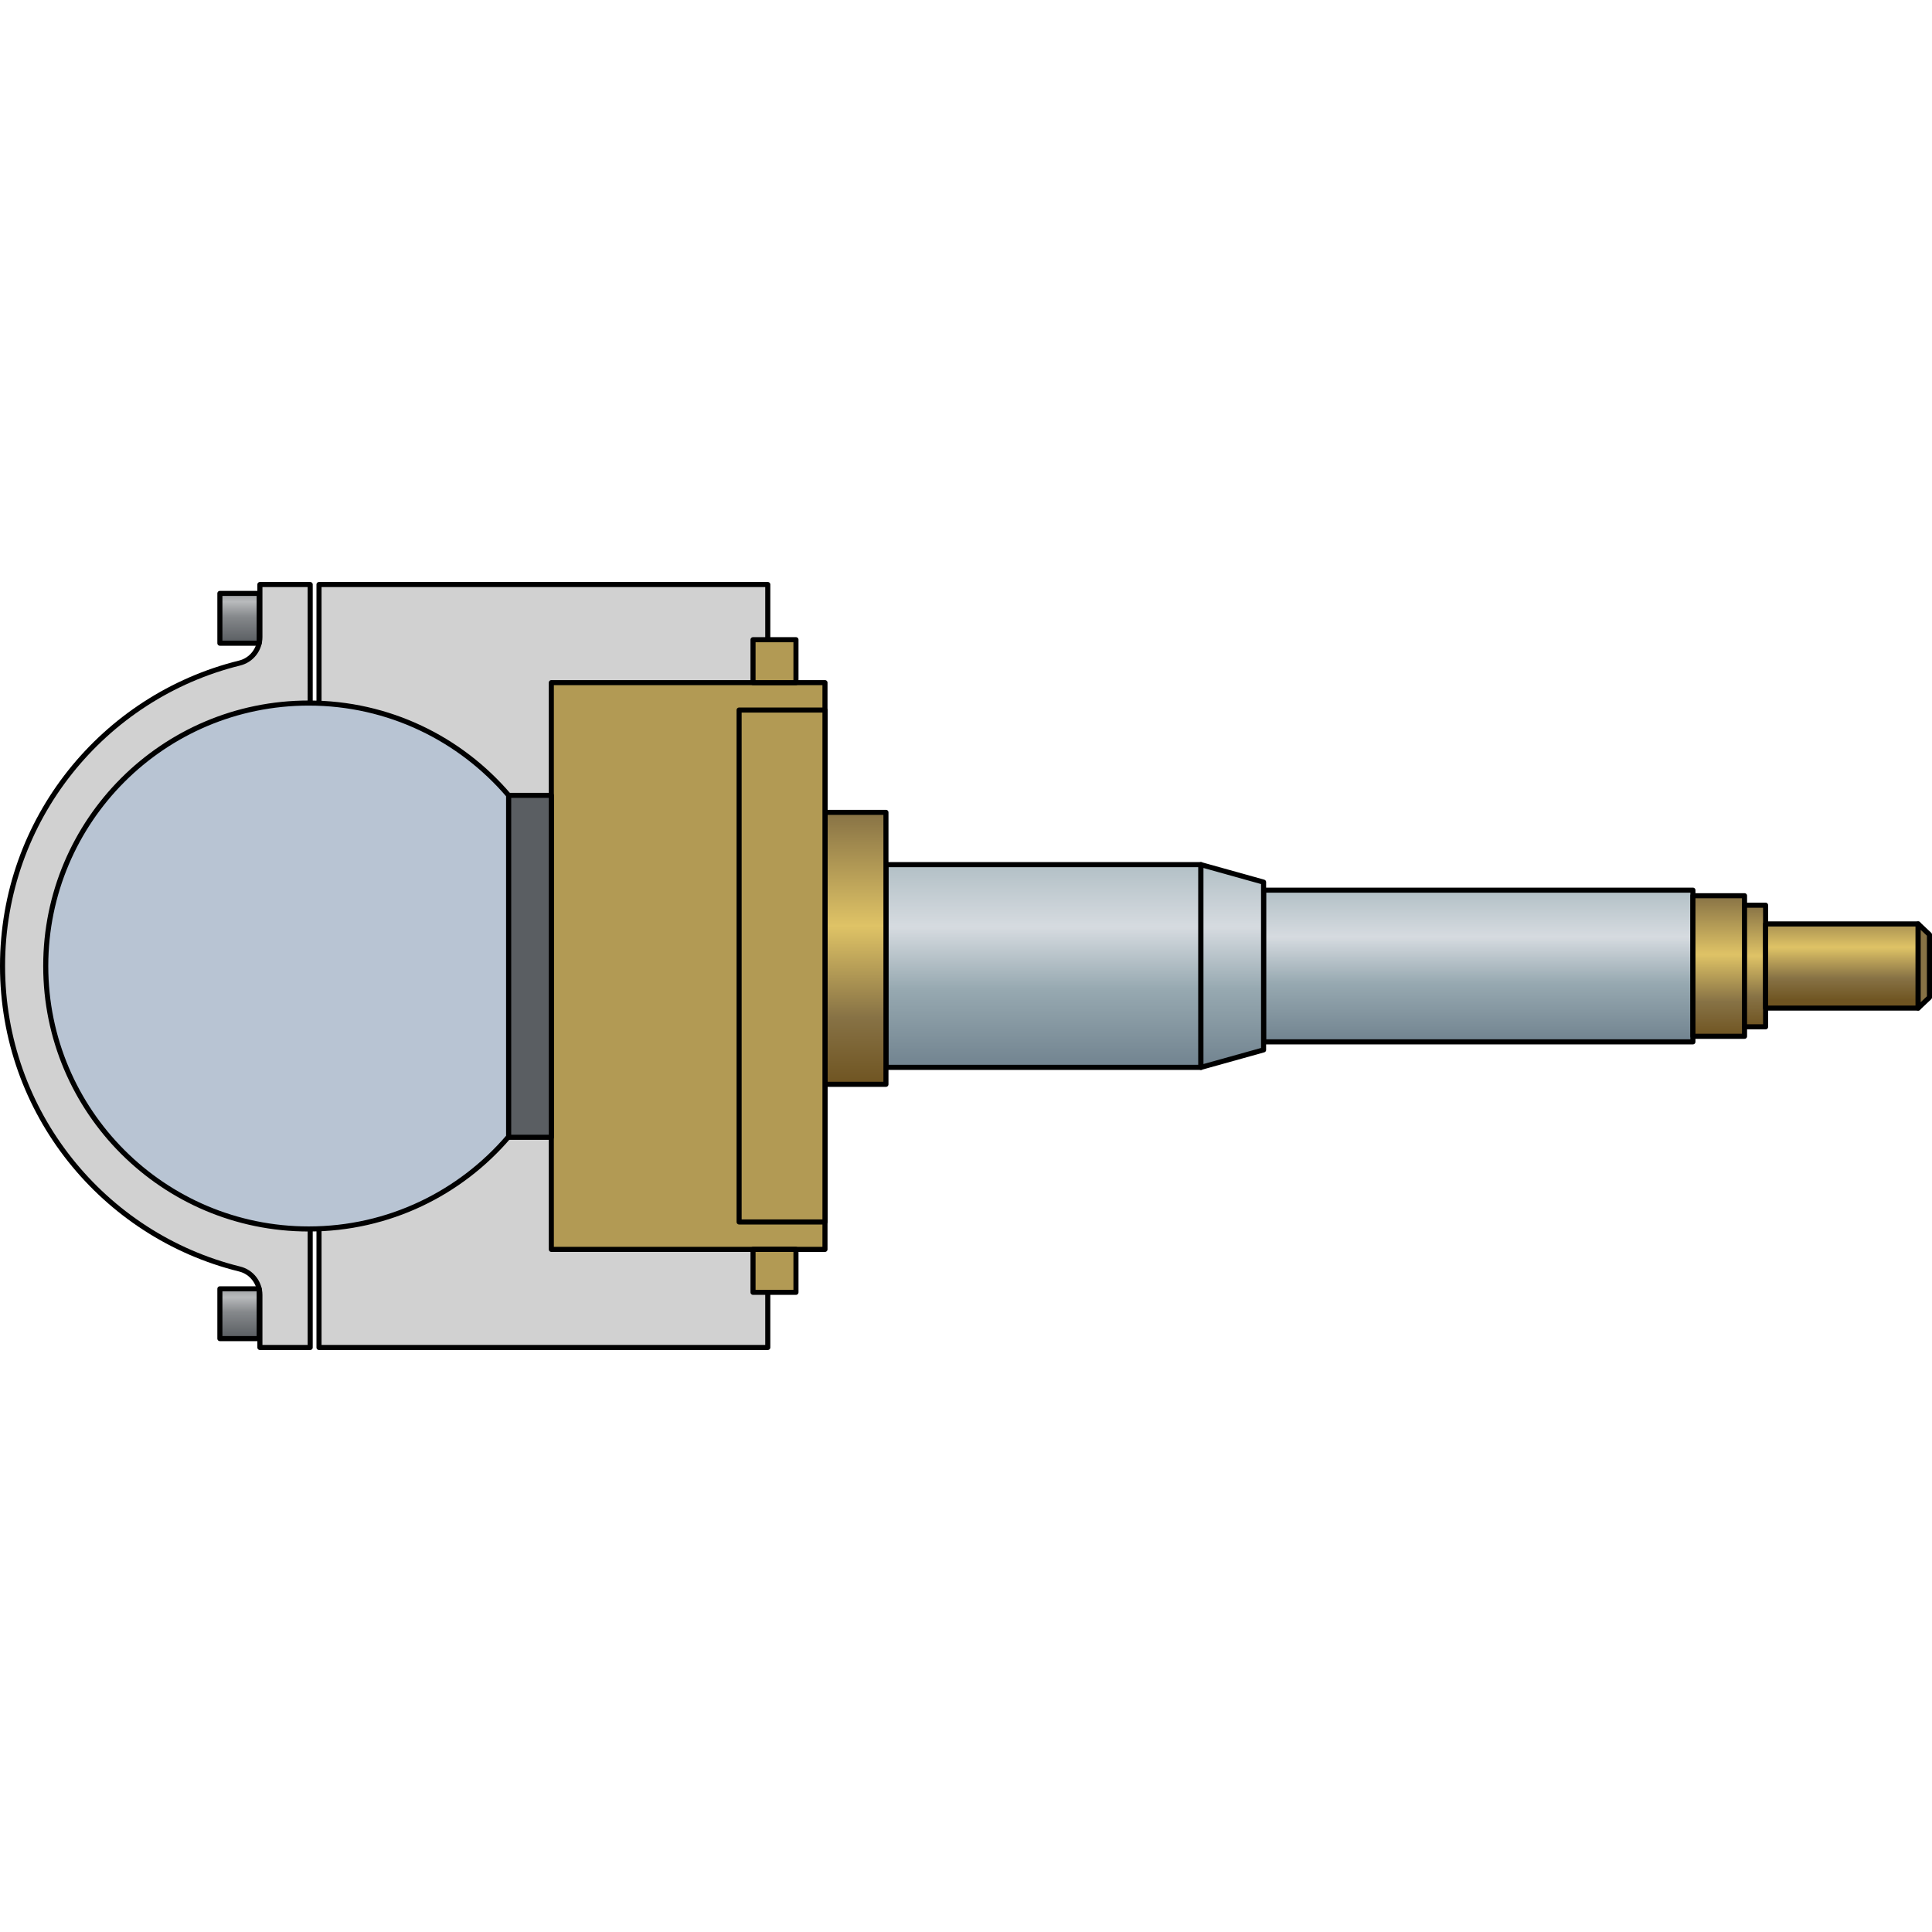 <?xml version="1.0" encoding="utf-8"?>
<!-- Created by: Science Figures, www.sciencefigures.org, Generator: Science Figures Editor -->
<svg version="1.1" id="Layer_1" xmlns="http://www.w3.org/2000/svg" xmlns:xlink="http://www.w3.org/1999/xlink" 
	 width="800px" height="800px" viewBox="0 0 380.302 151.18" enable-background="new 0 0 380.302 151.18"
	 xml:space="preserve">
<g>
	
		<rect x="62.794" y="0.5" fill="#D1D1D1" stroke="#000000" stroke-linecap="round" stroke-linejoin="round" stroke-miterlimit="10" width="88.339" height="150.18"/>
	<g>
		<linearGradient id="SVGID_1_" gradientUnits="userSpaceOnUse" x1="290.984" y1="60.662" x2="290.984" y2="90.521">
			<stop  offset="0.026" style="stop-color:#B5C2C8"/>
			<stop  offset="0.308" style="stop-color:#D6DBE0"/>
			<stop  offset="0.613" style="stop-color:#97A9B1"/>
			<stop  offset="1" style="stop-color:#71838F"/>
		</linearGradient>
		
			<rect x="248.727" y="60.662" fill="url(#SVGID_1_)" stroke="#000000" stroke-linecap="round" stroke-linejoin="round" stroke-miterlimit="10" width="84.514" height="29.859"/>
		<linearGradient id="SVGID_2_" gradientUnits="userSpaceOnUse" x1="205.393" y1="55.639" x2="205.393" y2="95.545">
			<stop  offset="0.026" style="stop-color:#B5C2C8"/>
			<stop  offset="0.308" style="stop-color:#D6DBE0"/>
			<stop  offset="0.613" style="stop-color:#97A9B1"/>
			<stop  offset="1" style="stop-color:#71838F"/>
		</linearGradient>
		<polygon fill="url(#SVGID_2_)" stroke="#000000" stroke-linecap="round" stroke-linejoin="round" stroke-miterlimit="10" points="
			174.393,95.545 236.393,95.545 236.393,55.639 174.393,55.639 		"/>
		<linearGradient id="SVGID_3_" gradientUnits="userSpaceOnUse" x1="168.393" y1="45.348" x2="168.393" y2="98.878">
			<stop  offset="0" style="stop-color:#877245"/>
			<stop  offset="0.418" style="stop-color:#DFC366"/>
			<stop  offset="0.755" style="stop-color:#877245"/>
			<stop  offset="1" style="stop-color:#6F5421"/>
		</linearGradient>
		
			<rect x="162.393" y="45.348" fill="url(#SVGID_3_)" stroke="#000000" stroke-linecap="round" stroke-linejoin="round" stroke-miterlimit="10" width="12" height="53.53"/>
		
			<rect x="108.525" y="19.813" fill="#B29A54" stroke="#000000" stroke-linecap="round" stroke-linejoin="round" stroke-miterlimit="10" width="53.868" height="111.559"/>
		
			<rect x="145.488" y="25.209" fill="#B29A54" stroke="#000000" stroke-linecap="round" stroke-linejoin="round" stroke-miterlimit="10" width="16.905" height="100.766"/>
		<linearGradient id="SVGID_4_" gradientUnits="userSpaceOnUse" x1="242.56" y1="55.639" x2="242.56" y2="95.545">
			<stop  offset="0.026" style="stop-color:#B5C2C8"/>
			<stop  offset="0.308" style="stop-color:#D6DBE0"/>
			<stop  offset="0.613" style="stop-color:#97A9B1"/>
			<stop  offset="1" style="stop-color:#71838F"/>
		</linearGradient>
		<polygon fill="url(#SVGID_4_)" stroke="#000000" stroke-linecap="round" stroke-linejoin="round" stroke-miterlimit="10" points="
			248.727,92.104 236.393,95.545 236.393,55.639 248.727,59.08 		"/>
		<linearGradient id="SVGID_5_" gradientUnits="userSpaceOnUse" x1="338.32" y1="61.756" x2="338.32" y2="89.428">
			<stop  offset="0" style="stop-color:#877245"/>
			<stop  offset="0.418" style="stop-color:#DFC366"/>
			<stop  offset="0.755" style="stop-color:#877245"/>
			<stop  offset="1" style="stop-color:#6F5421"/>
		</linearGradient>
		<polygon fill="url(#SVGID_5_)" stroke="#000000" stroke-linecap="round" stroke-linejoin="round" stroke-miterlimit="10" points="
			333.241,89.428 343.399,89.428 343.399,61.756 333.241,61.756 		"/>
		<linearGradient id="SVGID_6_" gradientUnits="userSpaceOnUse" x1="345.473" y1="63.623" x2="345.473" y2="87.561">
			<stop  offset="0" style="stop-color:#877245"/>
			<stop  offset="0.418" style="stop-color:#DFC366"/>
			<stop  offset="0.755" style="stop-color:#877245"/>
			<stop  offset="1" style="stop-color:#6F5421"/>
		</linearGradient>
		
			<rect x="343.399" y="63.623" fill="url(#SVGID_6_)" stroke="#000000" stroke-linecap="round" stroke-linejoin="round" stroke-miterlimit="10" width="4.147" height="23.938"/>
		<linearGradient id="SVGID_7_" gradientUnits="userSpaceOnUse" x1="362.561" y1="64.377" x2="362.561" y2="82.424">
			<stop  offset="0" style="stop-color:#877245"/>
			<stop  offset="0.418" style="stop-color:#DFC366"/>
			<stop  offset="0.755" style="stop-color:#877245"/>
			<stop  offset="1" style="stop-color:#6F5421"/>
		</linearGradient>
		<polygon fill="url(#SVGID_7_)" stroke="#000000" stroke-linecap="round" stroke-linejoin="round" stroke-miterlimit="10" points="
			347.546,83.874 377.576,83.874 377.576,67.309 347.546,67.309 		"/>
		<polygon fill="#877245" stroke="#000000" stroke-linecap="round" stroke-linejoin="round" stroke-miterlimit="10" points="
			379.802,81.771 377.576,83.874 377.576,67.309 379.802,69.412 		"/>
		
			<rect x="148.228" y="131.371" fill="#B29A54" stroke="#000000" stroke-linecap="round" stroke-linejoin="round" stroke-miterlimit="10" width="8.453" height="8.453"/>
		
			<rect x="148.228" y="11.36" fill="#B29A54" stroke="#000000" stroke-linecap="round" stroke-linejoin="round" stroke-miterlimit="10" width="8.453" height="8.453"/>
	</g>
	<path fill="#D1D1D1" stroke="#000000" stroke-linecap="round" stroke-linejoin="round" stroke-miterlimit="10" d="M51.16,0.5
		v10.333c0,2.418-1.637,4.541-3.985,5.12C20.376,22.558,0.5,46.752,0.5,75.59c0,28.838,19.876,53.041,46.675,59.648
		c2.347,0.579,3.985,2.702,3.985,5.12v10.323h9.9V0.5H51.16z"/>
	<path fill="#B8C4D3" stroke="#000000" stroke-linecap="round" stroke-linejoin="round" stroke-miterlimit="10" d="M100.128,42.001
		c-9.494-11.115-23.601-18.17-39.364-18.17c-28.587,0-51.761,23.174-51.761,51.761s23.174,51.761,51.761,51.761
		c15.763,0,29.87-7.055,39.364-18.17V42.001z"/>
	
		<rect x="100.128" y="42.001" fill="#5A5E62" stroke="#000000" stroke-linecap="round" stroke-linejoin="round" stroke-miterlimit="10" width="8.397" height="67.304"/>
	<linearGradient id="SVGID_8_" gradientUnits="userSpaceOnUse" x1="47.149" y1="11.838" x2="47.149" y2="0.699">
		<stop  offset="0" style="stop-color:#5A5E62"/>
		<stop  offset="0.447" style="stop-color:#85888B"/>
		<stop  offset="0.713" style="stop-color:#B8BABC"/>
		<stop  offset="1" style="stop-color:#85888B"/>
	</linearGradient>
	
		<rect x="43.283" y="2.248" fill="url(#SVGID_8_)" stroke="#000000" stroke-linecap="round" stroke-linejoin="round" stroke-miterlimit="10" width="7.733" height="9.801"/>
	<linearGradient id="SVGID_9_" gradientUnits="userSpaceOnUse" x1="47.149" y1="148.724" x2="47.149" y2="137.585">
		<stop  offset="0" style="stop-color:#5A5E62"/>
		<stop  offset="0.447" style="stop-color:#85888B"/>
		<stop  offset="0.713" style="stop-color:#B8BABC"/>
		<stop  offset="1" style="stop-color:#85888B"/>
	</linearGradient>
	
		<rect x="43.283" y="139.134" fill="url(#SVGID_9_)" stroke="#000000" stroke-linecap="round" stroke-linejoin="round" stroke-miterlimit="10" width="7.733" height="9.801"/>
</g>
</svg>